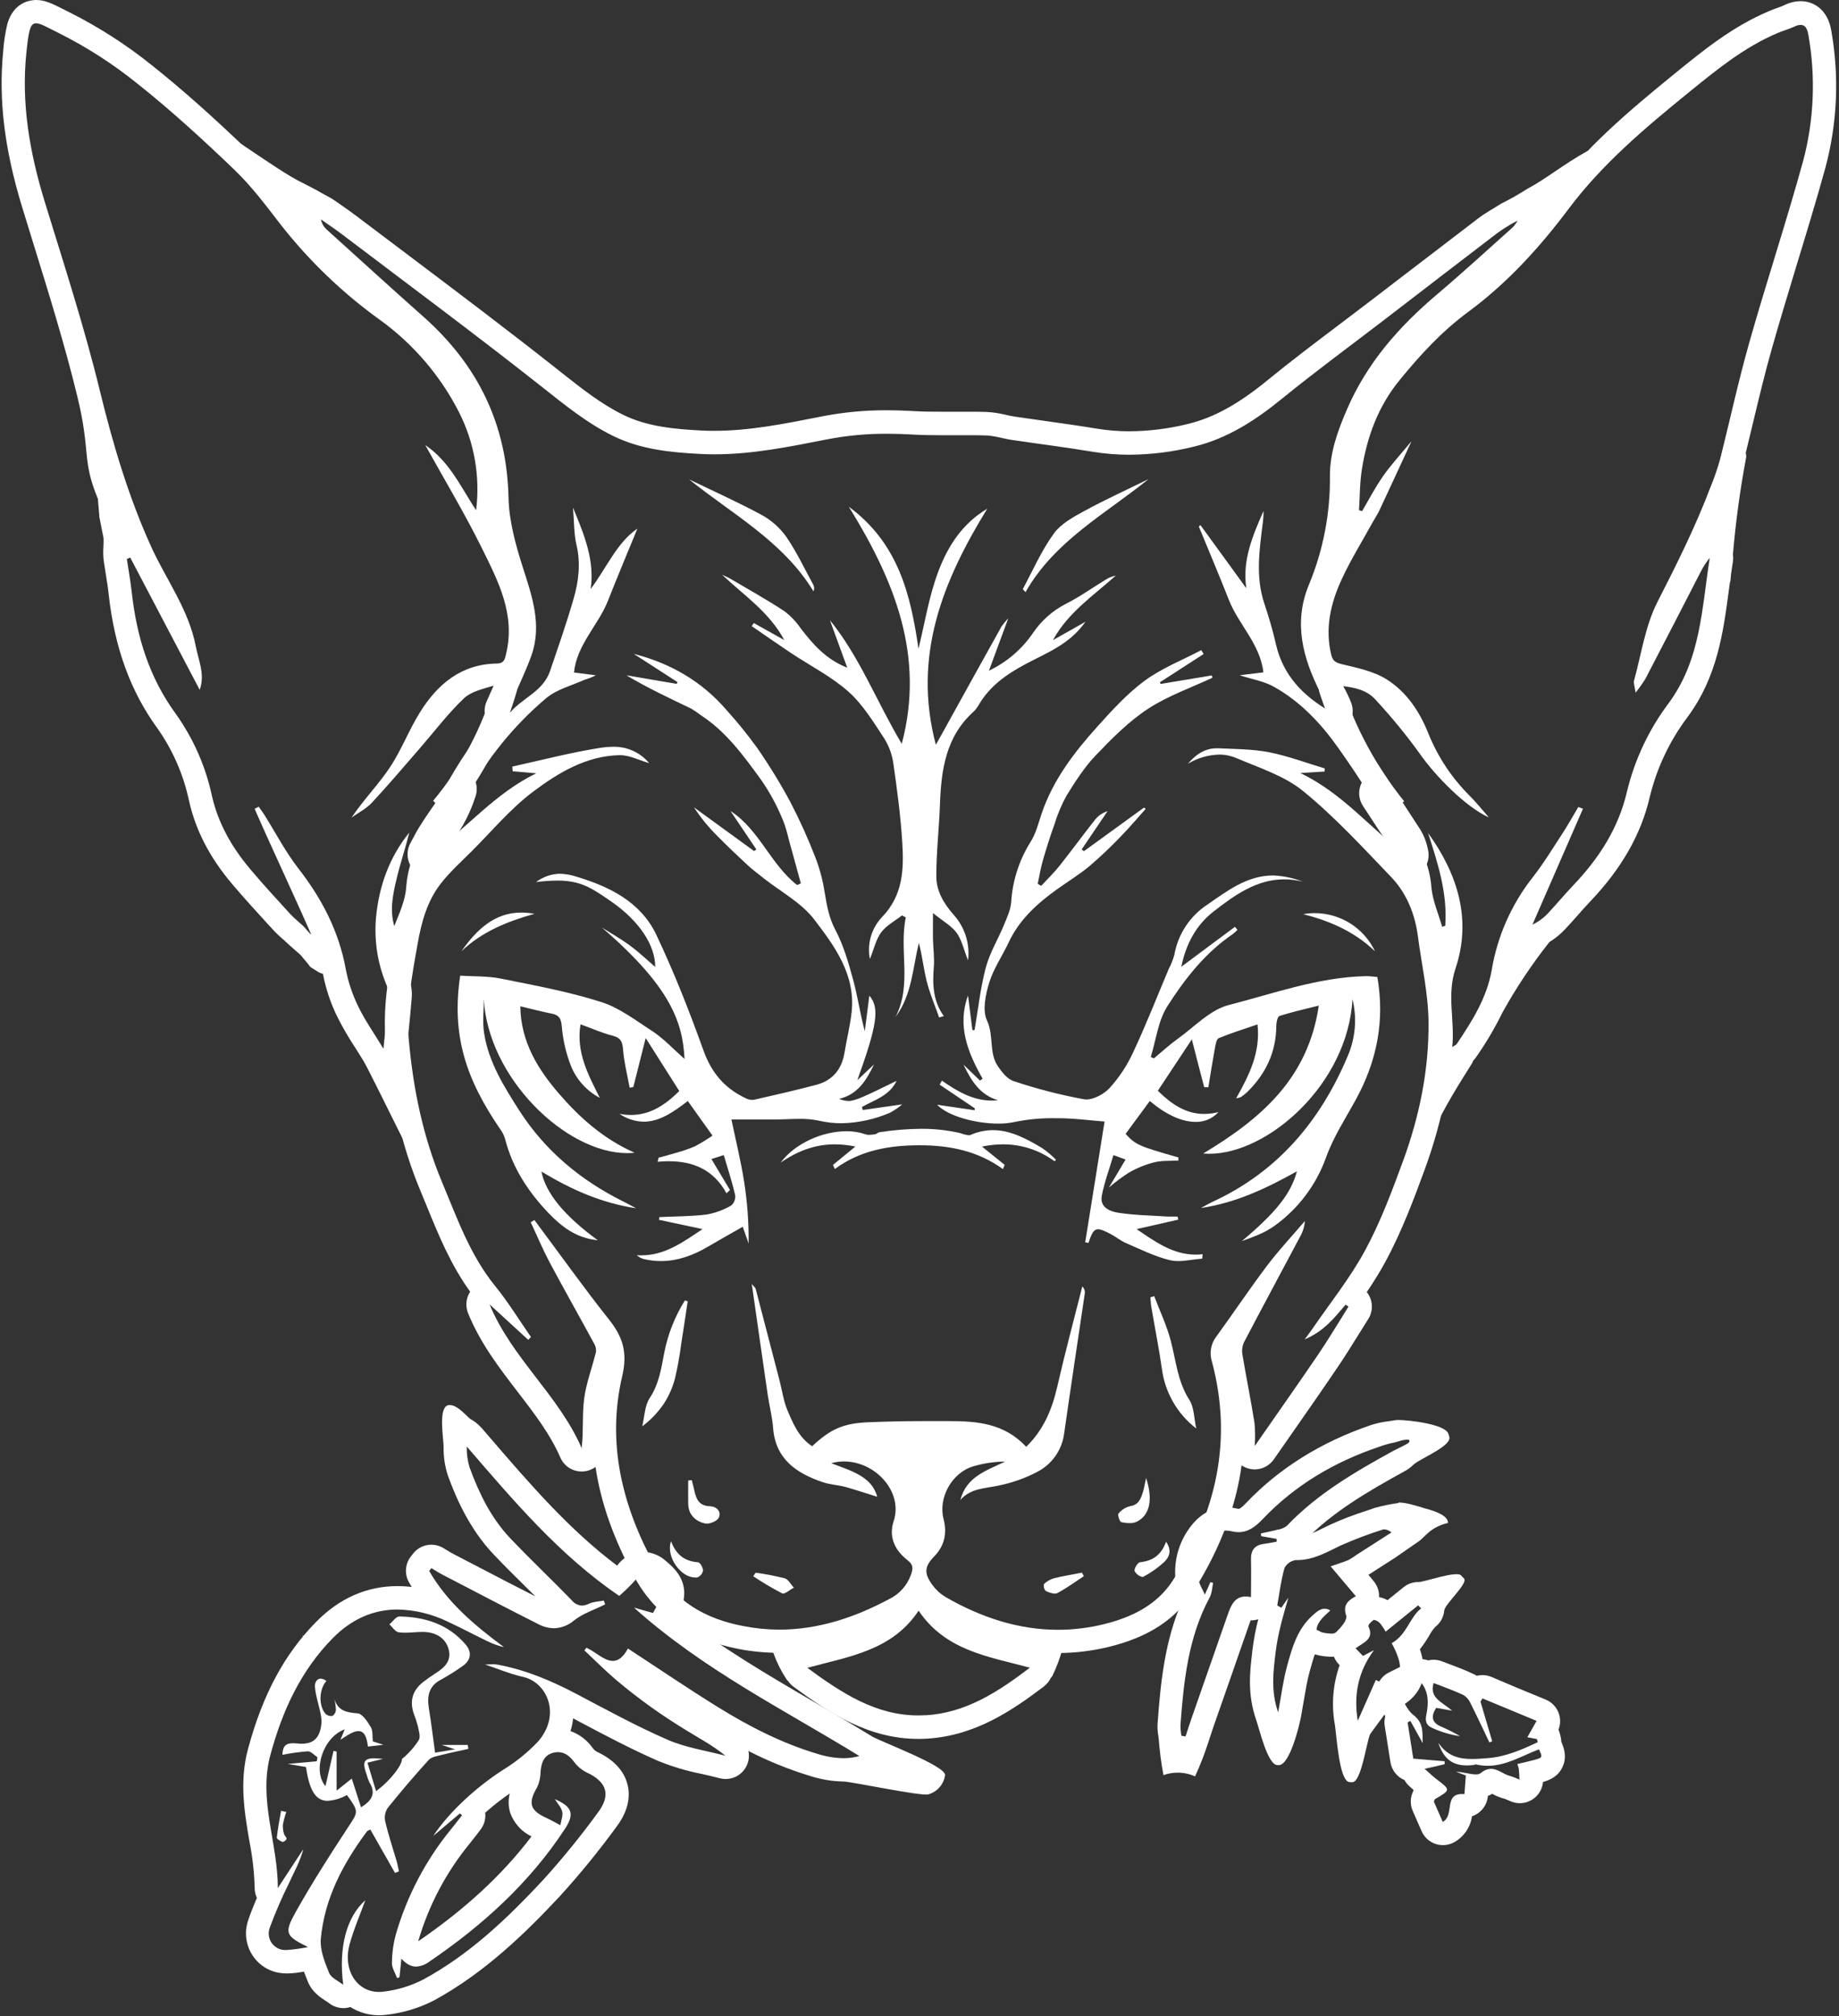 <svg width="595" height="652" viewBox="0 0 595 652" fill="none" xmlns="http://www.w3.org/2000/svg">
<rect x="0" y="0" width="595" height="652" fill="#333333" stroke="none"/>
<g clip-path="url(#clip0_48_209)">
<path d="M99.34 530.45C98.852 529.877 98.335 529.33 97.79 528.81C98.574 529.159 99.383 529.45 100.21 529.68C99.936 529.955 99.646 530.212 99.34 530.45ZM80.69 584.06L82.58 583.71L83.44 583.52C83.423 583.832 83.369 584.141 83.28 584.44C82.429 584.239 81.563 584.112 80.69 584.06Z" fill="white"/>
<path d="M151.02 467.74C166.15 485.26 181.02 502.89 200.35 516.04C202.205 514.447 203.952 512.733 205.58 510.91C205.846 510.472 206.21 510.101 206.644 509.829C207.078 509.556 207.57 509.389 208.08 509.34C209.05 509.433 209.954 509.87 210.63 510.57C214.76 514.13 214.85 515.31 211.28 521.57L205.11 519.82C227.54 539.92 253.47 552.71 278.05 567.82C276.351 568.293 274.594 568.528 272.83 568.52C269.986 568.463 267.166 567.988 264.46 567.11C252.97 563.69 242.38 558.25 232.25 551.98C222.56 545.98 213.14 539.57 203.17 533.06C201.54 536.06 199.91 537.06 198.27 537.06C195.44 537.06 192.6 534.06 189.71 532.8L189.09 533.67C192.43 536.79 195.66 540.04 199.09 543C202.81 546.16 206.68 549.16 210.65 552C214.62 554.84 218.53 557.36 222.59 559.84C226.65 562.32 230.82 564.55 234.7 567.73C228.44 566.06 221.85 565.11 215.98 562.55C205.91 558.16 196.23 552.86 186.49 547.73C178.36 543.45 169.98 539.91 160.9 538.25C160.451 538.176 159.996 538.142 159.54 538.15C158.74 538.15 157.88 538.22 156.92 538.22C161.2 539.65 165.12 541.32 169.21 542.22C177.21 544.02 181.72 554.8 173.79 563.45C170.479 566.868 166.749 569.855 162.69 572.34C154.46 577.63 145.5 585.62 140.17 593.66L148.8 586.38L149.48 586.98C148.38 588.39 147.29 589.81 146.16 591.21C137.843 601.304 131.68 612.994 128.05 625.56C127.242 628.577 126.825 631.686 126.81 634.81C126.81 636.41 127.89 638.03 128.49 639.64L129.26 639.33C129.44 637.54 129.62 635.75 129.87 633.33C131.49 635.16 133.06 635.91 134.62 635.91C136.182 635.815 137.68 635.254 138.92 634.3C156.07 622.64 171.23 608.94 182.71 591.49C185.96 586.55 185.2 584.24 179.51 581.75C180.46 583.28 181.6 584.45 181.9 585.81C182.2 587.17 181.57 588.53 181.3 590.18C179.4 589.18 178.12 588.45 176.78 587.83C171.44 585.4 170.78 583.04 173.78 577.94C174.506 576.372 174.888 574.667 174.9 572.94C175.12 570.11 175.9 567.63 178.9 566.79C179.441 566.639 179.999 566.562 180.56 566.56C182.62 566.56 184.25 567.74 185.68 569.63C186.771 571.118 188.2 572.325 189.85 573.15C196.21 576.08 197.78 580.31 193.54 585.98C187.946 593.671 181.937 601.052 175.54 608.09C164.07 620.38 151.87 632.01 136.94 640.09C132.93 642.154 128.58 643.478 124.1 644C123.606 644.063 123.108 644.096 122.61 644.1C115.42 644.1 110.85 636.96 113.11 628.72C114.45 623.81 116.52 619.09 118.2 614.45C112.01 619.95 109.5 629.96 111.05 641.8C109.5 640.56 107.2 639.6 106.5 638C105.09 634.5 103.5 630.57 103.79 627C104.98 613.9 110.97 602.63 118.71 592.22C118.91 591.96 119.32 591.86 119.81 591.58C122.51 596.3 125.17 600.97 127.81 605.63L129.07 605.11C128.83 604.02 128.65 602.92 128.34 601.85C127.08 597.52 125.63 593.25 124.61 588.85C124.465 588.109 124.468 587.347 124.619 586.607C124.77 585.867 125.066 585.165 125.49 584.54C129.724 579.273 134.114 574.137 138.66 569.13C139.53 568.13 141.25 567.88 142.66 567.52C145.59 566.77 148.56 566.18 151.51 565.52C151.51 565.09 151.4 564.66 151.34 564.23H142.92L147.2 565.65L140.77 566.74C140.08 561.74 139.53 557.08 138.77 552.45C138.09 548.34 138.77 545.05 142.9 543C145.099 541.779 147.232 540.444 149.29 539C152.29 537.1 152.92 534.42 150.65 531.76C145.04 525.2 137.51 522.83 129.19 522.7C128.13 522.7 127.05 524.35 125.99 525.23C126.99 526.14 127.89 527.67 128.99 527.81C129.683 527.904 130.381 527.947 131.08 527.94C132.86 527.94 134.68 527.72 136.48 527.69H136.72C140.93 527.69 144.02 529.6 145.07 533.01C146.31 537.1 143.76 539.28 140.73 541.19C139.46 541.99 138.24 542.88 137.04 543.79C133.53 546.46 132.44 549.9 133.87 554.1C134.381 555.382 134.812 556.695 135.16 558.03C135.46 559.57 136.16 561.53 135.49 562.67C134.011 564.981 132.175 567.043 130.05 568.78C130.15 570.62 126.5 575.66 121.67 579.17C120.75 576.12 119.86 573.17 118.89 569.97L123.89 568.75C122.955 568.63 122.013 568.563 121.07 568.55C117.58 568.55 117.22 569.98 118.63 573.86C118.847 574.71 119.145 575.537 119.52 576.33C121.64 579.75 120.52 582.17 116.81 584.39C115.757 581.15 114.757 578.057 113.81 575.11L108.91 579V566.38L107.91 566.15C107.03 570.01 106.14 573.86 105.3 577.54C101.07 572.65 104.43 561.78 111.53 559.19C111.11 560.19 110.76 561.08 110.15 562.57C112.24 561.19 114.31 559.76 115.94 559.76C117.57 559.76 118.62 561.03 119.04 564.76L124.04 564.19L120.63 563.08C120.44 561.42 120.69 559.68 119.99 558.51C118.92 556.72 117.28 554.15 115.71 554.02C112.15 553.73 109.35 553.27 108.19 549.36C108.465 550.532 108.629 551.727 108.68 552.93C108.656 553.315 108.542 553.689 108.347 554.023C108.153 554.356 107.883 554.639 107.56 554.85C107.424 554.888 107.282 554.904 107.14 554.9C106.468 554.895 105.822 554.638 105.33 554.18C103.04 551.63 103.2 546.18 105.6 543.56C105.081 543.107 104.428 542.836 103.74 542.79C102.44 542.79 101.81 544.21 101.89 545.37C102.14 548.62 103.36 551.79 103.89 555.04C104.112 556.485 104.027 557.96 103.64 559.37C102.72 562.71 100.64 563.84 97.64 563.84C97.102 563.839 96.565 563.809 96.03 563.75C95.629 563.704 95.225 563.681 94.82 563.68C92.16 563.68 91.45 564.93 91.38 567.43C94.099 566.887 96.847 566.506 99.61 566.29C100.61 566.29 101.68 567.54 102.71 568.22C102.64 568.65 102.57 569.09 102.49 569.52L93.07 570.37L99.01 571.37C100.07 578.87 102.1 582.31 106.01 582.31C108.206 582.155 110.338 581.509 112.25 580.42C116.25 585.98 115.94 585.8 112.41 591.17C106.63 599.96 100.98 608.85 95.81 618.01C91.81 625.18 92.32 625.92 99.65 629.6C97.376 630.058 95.075 630.372 92.76 630.54C92.48 630.54 92.19 630.54 91.91 630.54C91.085 630.481 90.284 630.232 89.572 629.812C88.859 629.391 88.254 628.811 87.803 628.117C87.352 627.424 87.069 626.635 86.975 625.812C86.88 624.99 86.978 624.158 87.26 623.38C89.08 618.452 91.163 613.625 93.5 608.92C95.15 605.34 97.08 601.92 98.15 597.92C95.404 602.12 92.647 606.32 89.88 610.52C89.94 596 83.5 582 87.5 567.4C91.33 553.26 97.26 540.26 107.65 529.72C113.77 523.52 120.81 520.44 128.65 520.44C134.229 520.559 139.717 521.879 144.74 524.31C149.07 526.31 153.26 528.55 157.55 530.62C159.307 531.496 161.16 532.168 163.07 532.62C153.63 525.62 144.75 518.22 138.86 507.97L139.56 507.06C140.76 507.76 141.92 508.53 143.15 509.17C153.48 514.52 163.77 519.94 174.15 525.17C175.723 526.007 177.47 526.462 179.25 526.5C181.624 526.434 183.902 525.551 185.7 524C188.62 521.7 192.39 520.48 195.79 518.79L195.37 517.55C193.77 517.86 192.03 517.88 190.6 518.55C189.876 518.927 189.076 519.139 188.26 519.17C187.632 519.134 187.019 518.966 186.461 518.677C185.902 518.387 185.411 517.983 185.02 517.49C178.48 510.74 171.64 504.29 165.17 497.49C158.93 490.94 155.01 482.93 151.93 474.49C151.262 472.294 150.955 470.004 151.02 467.71M91.5 595.6C91.766 595.535 92.013 595.412 92.224 595.239C92.435 595.066 92.605 594.848 92.72 594.6C92.8 594.17 92.06 593.6 91.92 593.09C91.61 592.122 91.475 591.106 91.52 590.09C91.784 588.668 92.152 587.268 92.62 585.9L90.94 585.54C90.44 588.43 89.87 591.31 89.56 594.22C89.56 594.64 90.7 595.35 91.43 595.6H91.5ZM152.66 459.09C151.75 459.09 147.86 453.49 144.82 454.43C141.82 455.56 143.47 464.72 143.53 467.89C143.468 471.015 143.931 474.128 144.9 477.1C147.44 484.05 151.74 494.26 159.76 502.68C163.35 506.45 167.08 510.15 170.68 513.68L173.2 516.18C166.73 512.9 160.2 509.53 153.92 506.24L146.62 502.44C146.01 502.13 145.33 501.72 144.62 501.28L143.39 500.54C141.808 499.601 139.935 499.276 138.129 499.626C136.322 499.976 134.707 500.978 133.59 502.44L133.24 502.9L132.89 503.35C131.987 504.529 131.453 505.95 131.355 507.432C131.257 508.914 131.6 510.392 132.34 511.68C132.62 512.17 132.91 512.68 133.21 513.14C131.697 512.962 130.174 512.871 128.65 512.87C118.73 512.87 109.87 516.75 102.33 524.4C92.03 534.84 85.03 547.87 80.28 565.4C77.4 575.99 79.06 585.75 80.66 595.18C81.671 600.218 82.253 605.333 82.4 610.47C82.394 611.583 82.637 612.683 83.11 613.69C82.11 616.05 81.11 618.48 80.28 620.99C79.643 622.864 79.443 624.859 79.694 626.823C79.945 628.786 80.642 630.667 81.73 632.32C82.809 633.962 84.252 635.334 85.946 636.329C87.64 637.324 89.541 637.917 91.5 638.06C91.97 638.06 92.5 638.12 92.93 638.12C94.744 638.087 96.552 637.89 98.33 637.53C98.73 638.61 99.15 639.64 99.54 640.61L99.61 640.79C100.95 644.1 103.61 645.84 105.38 647C105.75 647.24 106.17 647.52 106.38 647.67C107.348 648.449 108.494 648.977 109.715 649.207C110.936 649.438 112.195 649.363 113.38 648.99C116.149 650.735 119.358 651.654 122.63 651.64C123.46 651.641 124.288 651.588 125.11 651.48C130.483 650.87 135.698 649.284 140.5 646.8C157.01 637.8 170.24 624.8 181.01 613.29C187.603 606.057 193.795 598.469 199.56 590.56C203.82 584.86 203.8 580.05 203.03 577.03C201.88 572.51 198.5 568.93 193.03 566.39C192.51 566.075 192.061 565.657 191.71 565.16C189.948 562.665 187.458 560.775 184.58 559.75C185 558.412 185.285 557.035 185.43 555.64L187.43 556.7C195.69 561.08 204.23 565.6 213.05 569.45C217.63 571.295 222.375 572.702 227.22 573.65C229.22 574.1 231.04 574.52 232.84 575C233.474 575.166 234.126 575.25 234.78 575.25C235.899 575.251 237.004 575.003 238.015 574.523C239.026 574.043 239.917 573.344 240.623 572.475C241.329 571.607 241.833 570.593 242.097 569.505C242.361 568.418 242.379 567.285 242.15 566.19C248.624 569.502 255.381 572.23 262.34 574.34C265.746 575.417 269.289 575.997 272.86 576.06C275.32 576.06 297.99 580.87 300.33 580.22C301.74 579.828 303.006 579.035 303.972 577.935C304.938 576.836 305.563 575.479 305.77 574.03C306.18 571.03 284.58 563.03 282.03 561.42C275.76 557.56 269.34 553.81 263.12 550.18C248.46 541.62 233.4 532.82 219.58 522.04C220.829 519.76 221.451 517.189 221.38 514.59C221.08 509.59 217.63 506.59 215.57 504.87C213.543 502.97 210.888 501.881 208.11 501.81C206.453 501.837 204.826 502.255 203.361 503.03C201.896 503.805 200.635 504.915 199.68 506.27C184.26 494.69 171.68 480.16 158.52 464.86L156.75 462.81C155.887 461.749 154.919 460.777 153.86 459.91L152.66 459.09ZM157.05 586.09C159.547 583.879 162.175 581.822 164.92 579.93C164.403 582.014 164.465 584.199 165.1 586.25C166.308 589.571 168.772 592.286 171.96 593.81C162.67 606.1 150.62 617.24 135.35 627.7V627.58C138.728 616.03 144.416 605.286 152.07 596C152.88 595 153.66 594 154.42 593L155.42 591.68C156.03 590.91 156.482 590.026 156.75 589.081C157.018 588.135 157.096 587.146 156.98 586.17L157.05 586.09Z" fill="white"/>
<path d="M459.71 544C462.13 546.69 462.32 550.56 461.51 554.34C461 556.69 461.51 557.96 463.51 558.79C466.335 560.083 469.333 560.963 472.41 561.4C470.496 560.299 468.527 559.298 466.51 558.4C463.25 557.11 462.85 555.14 464.67 552.24L469.84 553.16C466.59 550.32 462.36 549.07 463.84 544.21C467.09 545.48 470.38 546.63 473.53 548.11C474.557 548.768 475.36 549.724 475.83 550.85C477.92 555 479.88 559.23 481.89 563.42L482.79 563.04L479.01 550.24L479.64 549.18L497.16 556.46C496.07 558.41 495.16 560 494.16 561.75L497.28 562.34L497.53 563.34C492.37 565.79 487.08 568.09 481.25 568.51C479.58 568.64 477.88 568.78 476.25 568.78C472.14 568.78 468.25 567.89 465.35 563.51C467.06 568.69 469.88 570.86 474.62 570.86C475.355 570.856 476.09 570.809 476.82 570.72C477.04 570.72 477.28 570.52 477.47 570.52H477.5C478.75 570.826 480.033 570.981 481.32 570.98C487.32 570.98 492.47 567.72 497.92 565.66C499.16 568.32 499.16 568.34 496.05 569.17C494.38 569.63 492.68 569.99 490.93 570.41C491.139 570.927 491.299 571.463 491.41 572.01C491.53 573.15 491.56 574.31 491.62 575.46C490.652 574.989 489.649 574.594 488.62 574.28C486.5 573.8 484.68 571.96 482.43 571.96C481.208 572.007 480.042 572.485 479.14 573.31C478.654 573.645 478.068 573.804 477.48 573.76C475.68 573.76 473.15 572.92 471.13 572.92L474.27 574.11C474.12 576.11 473.98 577.92 473.82 580.11C473.51 580.11 473.22 580.11 472.96 580.11C467.12 580.11 470.64 587.11 466.79 589.11C465.79 586.87 464.84 584.65 463.91 582.54C464.12 582.14 464.17 581.82 464.34 581.72C469.41 578.78 469.4 578.8 464.62 575.18C463.55 574.37 462.62 573.41 460.93 571.95C462.69 571.56 463.69 571.35 464.68 571.12C465.67 570.89 466.49 570.68 467.4 570.46V569.51L457.27 568.66C456.64 564.66 456.03 560.79 455.43 556.95L456.31 556.45L460.31 563.64C460.15 560.48 460.79 557.24 457.31 554.56C455.11 552.87 454.06 549.7 452.73 547.56L459.73 544.07M459.73 536.54C458.57 536.542 457.427 536.812 456.39 537.33L454.9 538.06L449.36 540.81C448.422 541.281 447.594 541.942 446.927 542.752C446.26 543.561 445.77 544.501 445.487 545.512C445.205 546.522 445.136 547.58 445.287 548.618C445.437 549.656 445.802 550.651 446.36 551.54C446.59 551.91 446.89 552.49 447.2 553.1C447.51 553.71 447.82 554.31 448.2 554.96C447.92 555.986 447.858 557.059 448.02 558.11L448.67 562.19L449.87 569.82C450.072 571.089 450.595 572.285 451.39 573.295C452.185 574.305 453.224 575.095 454.41 575.59C454.824 576.344 455.365 577.021 456.01 577.59L457.38 578.82C457.28 579.04 457.21 579.22 457.16 579.35C456.705 580.32 456.463 581.375 456.449 582.446C456.435 583.517 456.65 584.579 457.08 585.56L457.66 586.88L459.96 592.13C460.374 593.075 460.979 593.925 461.736 594.627C462.493 595.329 463.386 595.868 464.36 596.21C465.337 596.551 466.373 596.687 467.405 596.612C468.437 596.536 469.443 596.25 470.36 595.77C471.936 594.915 473.291 593.702 474.316 592.23C475.34 590.757 476.006 589.066 476.26 587.29C477.166 586.996 478.005 586.528 478.73 585.91C479.498 585.264 480.13 584.472 480.588 583.579C481.047 582.686 481.323 581.711 481.4 580.71C481.888 580.527 482.36 580.303 482.81 580.04C484.113 580.773 485.509 581.328 486.96 581.69L487.75 582.03C488.11 582.19 488.51 582.37 488.97 582.54C489.847 582.892 490.784 583.072 491.73 583.07C493.609 583.068 495.419 582.364 496.806 581.097C498.194 579.83 499.058 578.091 499.23 576.22C501.48 575.56 504.11 574.46 505.56 571.34C507.01 568.22 506.07 565.26 505.16 563.23C505.14 562.687 505.066 562.148 504.94 561.62L504.78 560.97L504.69 560.62C504.582 560.17 504.431 559.731 504.24 559.31C504.968 557.473 504.946 555.424 504.177 553.604C503.408 551.783 501.954 550.338 500.13 549.58L490.13 545.45L482.5 542.22C481.587 541.842 480.608 541.649 479.62 541.65C479.003 541.653 478.389 541.726 477.79 541.87C477.439 541.652 477.075 541.455 476.7 541.28C474.18 540.1 471.7 539.14 469.22 538.21C468.34 537.88 467.45 537.54 466.57 537.21C465.694 536.865 464.761 536.688 463.82 536.69C463.237 536.692 462.657 536.759 462.09 536.89C461.32 536.631 460.512 536.499 459.7 536.5L459.73 536.54Z" fill="white"/>
<path d="M458.85 519.09L459.79 520.09C456.04 523.01 455.25 528.53 450.27 531.34C451.07 532.739 451.739 534.208 452.27 535.73C452.946 537.577 453.165 539.56 452.91 541.51C452.633 542.29 452.202 543.007 451.642 543.617C451.082 544.227 450.404 544.718 449.65 545.06C449.547 545.109 449.434 545.133 449.32 545.13C448.45 545.13 447.02 544.05 445.14 543.23C443.31 547.37 441.31 551.9 439.3 556.43C437.92 548.1 439.39 540.51 444.54 533.59L440.98 535.45L438.6 533C441.01 531.11 444.81 530.12 442.72 525.83C442.57 525.5 443.72 524.2 444.51 523.83C444.57 523.819 444.631 523.819 444.69 523.83C445.387 523.997 446.018 524.37 446.5 524.9C447.185 525.745 447.794 526.648 448.32 527.6L458.84 519.09M458.84 511.56C457.117 511.557 455.445 512.15 454.11 513.24L451.63 515.24L448.94 517.42C447.637 516.694 446.172 516.305 444.68 516.29C443.602 516.286 442.534 516.5 441.54 516.92C438.904 518.115 436.813 520.256 435.68 522.92C435.294 523.948 435.124 525.044 435.18 526.14C434.79 526.41 434.36 526.71 433.94 527.04C433.117 527.688 432.439 528.501 431.948 529.426C431.457 530.351 431.165 531.369 431.09 532.413C431.015 533.458 431.158 534.507 431.511 535.493C431.864 536.479 432.419 537.381 433.14 538.14L433.43 538.45C431.247 544.616 430.716 551.245 431.89 557.68C432.43 560.96 433.25 575.82 436.55 576.24C436.865 576.28 437.183 576.3 437.5 576.3C440.45 576.3 442.08 563.48 443.3 560.73L449.21 552.67H449.33C450.52 552.674 451.697 552.421 452.78 551.93C455.6 550.64 459.25 547.59 460.26 543.21C460.839 540.005 460.577 536.704 459.5 533.63C459.5 533.52 459.43 533.41 459.4 533.3C460.505 531.904 461.508 530.431 462.4 528.89C462.937 527.858 463.609 526.903 464.4 526.05C465.219 525.416 465.897 524.62 466.393 523.711C466.888 522.803 467.19 521.801 467.28 520.77C467.46 518.68 475.09 511.98 473.68 510.43L472.74 509.43C471.26 507.79 460.9 511.58 458.84 511.58V511.56Z" fill="white"/>
<path d="M447.88 494.52C448.743 494.597 449.559 494.948 450.21 495.52L439.03 502.68C438.133 503.362 437.179 503.968 436.18 504.49C434.35 505.24 432.44 505.79 430.52 506.49L438.67 516.13C435.84 517.69 434.45 519.21 435.59 522.51C436.03 523.79 433.8 526.32 432.3 527.78C431.825 528.13 431.237 528.291 430.65 528.23C429.895 528.211 429.142 528.127 428.4 527.98C427.24 527.77 427.82 527.84 425.95 526.98C426.15 524.48 428.47 522.49 430.43 520.76C429.881 520.394 429.24 520.193 428.58 520.18C427.05 520.18 425.76 521.38 424.5 522.52C419.7 526.88 418.02 532.89 416.41 538.79C415.17 543.31 414.6 548.01 413.54 553.71C411.11 546.71 411.99 540.51 412.69 534.5C413.39 528.49 415.09 522.63 416.86 516.59C416.09 517.68 415.33 518.77 414.57 519.87L413.25 519.13C413.98 515.13 414.46 510.98 415.58 507.05C415.936 506.351 416.457 505.75 417.099 505.298C417.74 504.847 418.482 504.559 419.26 504.46H419.66C424.91 504.46 429.15 501.97 433.66 499.79C438.113 497.811 442.673 496.085 447.32 494.62C447.497 494.559 447.683 494.529 447.87 494.53M452.5 486C449.928 486.349 447.383 486.871 444.88 487.56L442.17 488.49C438.161 489.758 434.23 491.264 430.4 493L428.56 493.9C425.15 495.59 422.46 496.9 419.66 496.9H419.26C415.09 496.9 409.71 500.13 408.34 504.95C407.5 508.098 406.849 511.294 406.39 514.52C406.21 515.64 406.03 516.7 405.84 517.76C405.663 518.748 405.686 519.762 405.908 520.741C406.13 521.72 406.545 522.644 407.13 523.46C406.275 526.792 405.634 530.176 405.21 533.59L405.12 534.44C404.38 540.72 403.55 547.84 406.43 556.14C407.49 559.14 410.14 570.75 413.32 570.75H413.88C417.29 570.49 420.31 558.42 420.94 555.07C421.29 553.17 421.59 551.42 421.87 549.73C422.44 546.36 422.93 543.46 423.67 540.73C424.22 538.73 424.76 536.73 425.41 534.92C425.957 535.101 426.514 535.245 427.08 535.35C428.258 535.573 429.452 535.694 430.65 535.71C431.913 535.757 433.173 535.555 434.357 535.114C435.541 534.673 436.626 534.002 437.55 533.14C439.13 531.6 443.55 527.29 443.15 522.14C443.977 521.528 444.67 520.753 445.185 519.863C445.7 518.973 446.028 517.987 446.147 516.965C446.266 515.944 446.174 514.908 445.877 513.924C445.58 512.939 445.084 512.025 444.42 511.24L442.75 509.24L443.09 509.01L451.27 503.77L458.95 498.45C461.01 497.14 462.62 493.82 468.48 492.45C468.59 490.01 463.98 488.52 461.34 487.84C457.76 486.73 454.86 485.84 452.47 485.84L452.5 486Z" fill="white"/>
<path d="M468.9 464.55L468.76 464.08L468.61 463.62C467.61 460.47 455.61 459.16 452.42 459.16C451.964 459.159 451.508 459.202 451.06 459.29L449.33 459.56C447.427 459.779 445.548 460.178 443.72 460.75C427.53 466.23 413.86 474.75 403.11 486.06C401.82 487.42 401.06 487.9 400.8 487.9C400.621 487.895 400.444 487.871 400.27 487.83C399.118 487.543 397.937 487.396 396.75 487.39C391.75 487.39 387.55 489.97 384.18 495.06C380.882 500.072 379.57 506.133 380.5 512.06C380.793 513.836 381.392 515.549 382.27 517.12L382.53 517.65C376.91 530.33 375.53 543.65 374.53 557.34C374.453 558.679 374.537 560.021 374.78 561.34C374.78 561.62 374.86 561.88 374.88 562.06C375.175 566.066 375.693 570.052 376.43 574C377.902 573.467 379.455 573.193 381.02 573.19C382.961 573.19 384.88 573.603 386.65 574.4C388.238 570.96 389.623 567.431 390.8 563.83C391 563.22 391.21 562.6 391.41 561.98C391.83 560.67 392.23 559.43 392.66 558.21C394.387 553.237 396.123 548.27 397.87 543.31L404.41 524.56C404.49 524.34 404.56 524.13 404.63 523.95H404.82C406.815 523.947 408.727 523.155 410.138 521.745C411.549 520.336 412.345 518.425 412.35 516.43C412.35 515.07 412.35 513.78 412.35 512.52C412.35 510.38 412.35 508.34 412.35 506.3L413.21 506.14L414.39 505.92C415.935 505.65 417.357 504.905 418.457 503.788C419.558 502.671 420.283 501.238 420.53 499.69C420.962 499.367 421.367 499.009 421.74 498.62C430.91 489 442.5 482.3 454.5 475.7C455.489 475.153 456.403 474.481 457.22 473.7L457.51 473.45C459.88 471.46 469.85 467.49 468.9 464.55ZM455.66 466.6C455.05 467.1 451.55 468.73 450.86 469.11C438.44 475.92 426.22 483.02 416.31 493.43C415.427 494.078 414.396 494.494 413.31 494.64C411.55 495.11 409.75 495.44 407.96 495.84C407.96 496.13 408.03 496.43 408.06 496.73L413.06 497.61V498.51C411.69 498.75 410.33 499.05 408.95 499.22C405.9 499.6 404.67 501.31 404.75 504.33C404.86 508.17 404.75 512.01 404.75 516.43C404.191 516.309 403.622 516.245 403.05 516.24C399.48 516.24 398.29 519.06 397.23 522.09C393.33 533.31 389.413 544.523 385.48 555.73C384.82 557.63 384.22 559.56 383.58 561.48L382.25 561.28C382.044 560.165 381.937 559.034 381.93 557.9C382.98 543.63 384.43 529.45 391.4 516.5C392.13 515.15 392.15 513.41 392.5 511.85L391.62 511.58C391.16 512.58 390.71 513.58 389.82 515.63C388.92 513.57 388.06 512.37 387.89 511.07C387.219 506.943 388.11 502.715 390.39 499.21C391.99 496.79 393.85 494.92 396.68 494.92C397.273 494.924 397.864 494.998 398.44 495.14C399.189 495.329 399.958 495.427 400.73 495.43C403.78 495.43 406.1 493.76 408.5 491.25C418.95 480.25 431.72 472.73 446.06 467.88C447.812 467.23 449.615 466.725 451.45 466.37L453.68 465.72C456.26 465.18 456.41 465.84 455.66 466.6Z" fill="white"/>
<path d="M220.4 434.58C221.14 429.98 221.81 425.37 222.51 420.76L221.58 420.52C218.375 425.649 216.129 431.318 214.95 437.25C213.95 442.37 213.28 447.44 210.22 452.05C208.56 454.55 208.54 458.13 207.79 461.22C210.514 459.182 212.88 456.705 214.79 453.89C216.362 451.447 217.555 448.78 218.33 445.98C219.223 442.22 219.914 438.414 220.4 434.58Z" fill="white"/>
<path d="M368.84 505.16C368.1 505.24 366.92 507.16 367.08 507.98C367.341 508.465 367.701 508.889 368.137 509.225C368.573 509.561 369.075 509.801 369.61 509.93C369.659 509.942 369.711 509.942 369.76 509.93C372.256 508.638 374.569 507.02 376.64 505.12C378.19 503.62 379.33 501.49 377.27 498.53C375.67 503 372.81 504.72 368.84 505.16Z" fill="white"/>
<path d="M370.81 477.9C370.37 479.9 370.19 481.18 369.81 482.39C369.12 484.52 368.5 486.6 365.63 487.03C364.158 487.397 362.846 488.232 361.89 489.41C361.53 489.81 362.25 492.07 362.77 492.18C363.649 492.388 364.547 492.498 365.45 492.51C366.203 492.532 366.953 492.396 367.65 492.11C371.96 490.14 373.15 485 370.81 477.9Z" fill="white"/>
<path d="M337.28 371.3C332.16 368.23 326.97 365.44 321.28 365.44C318.772 365.45 316.294 365.978 314 366.99C313.813 367.068 313.612 367.105 313.41 367.1C312.441 366.952 311.49 366.708 310.57 366.37C306.446 365.432 302.229 364.972 298 365C293.479 365.046 288.967 365.421 284.5 366.12C284.03 366.19 283.62 366.71 283.15 366.76C282.487 366.861 281.819 366.928 281.15 366.96C280.773 366.971 280.396 366.914 280.04 366.79C278.052 366.106 275.962 365.768 273.86 365.79C266.17 365.79 257.24 369.65 252.57 375.95C258.23 372.03 263.89 370.03 270.11 370.03C272.341 370.042 274.566 370.28 276.75 370.74L269.5 376.69C269.7 377.13 269.91 377.56 270.11 377.99C278.33 371.99 287.51 370.35 297.37 370.33H297.5C307.26 370.33 316.3 372.13 324.5 378.03L325.05 376.66L317.72 370.75C319.967 370.282 322.255 370.041 324.55 370.03C330.523 370.019 336.342 371.926 341.15 375.47C341.306 375.397 341.45 375.303 341.58 375.19C341.602 375.148 341.613 375.102 341.613 375.055C341.613 375.008 341.602 374.962 341.58 374.92C340.259 373.586 338.82 372.374 337.28 371.3Z" fill="white"/>
<path d="M253.31 515.3C254.19 515.3 255.69 513.97 256.85 513.37C255.85 512.37 255.11 510.74 253.95 510.37C250.835 509.591 247.681 508.98 244.5 508.54L243.7 509.68C246.698 511.699 249.809 513.542 253.02 515.2C253.108 515.255 253.207 515.289 253.31 515.3Z" fill="white"/>
<path d="M264.95 362.38C267.341 362.93 269.787 363.209 272.24 363.21C277.67 363.103 283.027 361.938 288.01 359.78C289.4 359.02 290.71 358.122 291.92 357.1L279.11 358.93L278.9 357.93C282.9 355.67 287.7 354.41 290.09 349.5C279.83 354.5 276.75 356.01 274.46 356.01C273.43 355.951 272.416 355.721 271.46 355.33C277.6 353.9 280.35 349.23 282.77 344.2L277.38 349.3C283.75 331.6 284.72 325.89 281.27 321.95C280.78 325.8 280.27 329.62 279.8 333.44C278.27 327.79 277.5 322.18 276.02 316.77C274.54 311.36 272.92 305.68 270.29 300.7C268.2 296.76 267.52 292.81 266.83 288.62C266.247 284.796 265.258 281.045 263.88 277.43C261.499 271.256 258.775 265.22 255.72 259.35C252.476 253.314 248.89 247.468 244.98 241.84C241.898 237.58 238.587 233.49 235.06 229.59C227.06 220.31 216.94 214.47 205.06 211.44C209.78 214.48 214.497 217.523 219.21 220.57L218.95 221.14L202.67 218.36C209.51 222.46 216.62 225.77 223.67 229.16C224.742 229.795 225.771 230.5 226.75 231.27C235.05 236.65 240.7 244.54 246.37 252.33C249.048 256.211 251.307 260.364 253.11 264.72C254.51 267.88 255.11 271.4 256.11 274.72C257.11 278.35 258.11 282 259.11 285.64L257.9 286.18C249.31 279.51 245.67 268.26 236.36 262.25L244.72 274.68L243.97 275.19L224.53 261.06C226.732 264.437 229.294 267.565 232.17 270.39C235.31 273.58 238.56 276.67 241.85 279.72C243.48 281.23 245.29 282.56 247.04 283.95C252.59 288.35 259.27 291.87 263.44 297.32C270.04 305.95 276.83 315.16 275.55 327.19C275.07 331.61 273.95 335.96 273.24 340.36C272.37 345.73 269.41 349.36 264.19 350.76C257.56 352.54 250.84 354.03 244.14 355.57C243.897 355.622 243.649 355.649 243.4 355.65C242.781 355.644 242.169 355.515 241.6 355.27C234.66 352.12 230.24 347.04 227.6 339.66C223.05 326.99 218.1 314.4 212.34 302.25C207.34 291.74 197.34 286.73 186.68 283.53C184.893 282.926 183.026 282.589 181.14 282.53C178.349 282.591 175.649 283.536 173.43 285.23C175.718 284.926 178.022 284.762 180.33 284.74C187.86 284.74 191.4 287.09 197.89 291.6C206.76 297.77 212.02 305.6 211.99 312.66C209.23 310.29 206.61 307.78 203.71 305.66C200.81 303.54 197.71 301.81 194.71 299.9C217.01 319.09 220.89 330.57 221.48 342.43C217.94 339.29 214.92 336.04 211.35 333.61C205.83 330.08 200.5 325.89 194.5 324C183.91 320.63 172.88 318.61 161.95 316.42C157.67 315.56 153.17 315.77 148.89 315.49C146.03 334.75 150.72 348.91 161.89 365.2C162.559 366.107 163.066 367.121 163.39 368.2C165.78 377.58 170.9 385.38 177.49 392.26C181.72 396.67 186.49 400.38 193.41 401.04C182.59 393.153 176.514 385.743 175.18 378.81C184.73 384.64 194.71 389.04 205.83 390.7C204.32 389.91 202.83 389.1 201.31 388.34C187.7 381.5 176.36 372.05 168.08 359.19C163.08 351.39 158.08 343.45 156.63 334.07C156.07 330.47 156.54 326.7 156.54 323.01C157.87 348.51 183.05 372.87 202.94 372.87C203.742 372.87 204.543 372.83 205.34 372.75C195.34 368.33 187.67 361.51 180.95 353.75C174.23 345.99 168.5 337.07 168.34 325.38C172.01 326.25 175.23 327.12 178.5 327.76C180.82 328.22 181.5 329.22 181.76 331.76C182.115 336.217 183.126 340.598 184.76 344.76C186.569 349.155 189.86 352.777 194.06 355C190.32 347.54 186.34 340.27 187.82 331.22C191.61 332.59 194.82 334.03 198.21 334.9C200.76 335.56 201.38 336.74 201.58 339.28C201.9 343.45 202.96 347.57 203.72 351.71L204.91 351.51C206.18 346.51 207.45 341.51 208.91 335.66C212.91 341.95 216.29 347.28 219.78 352.79C215.3 357.24 210.39 360.53 204.16 360.53C202.901 360.527 201.645 360.4 200.41 360.15C202.727 361.762 205.469 362.653 208.29 362.71C213.43 362.71 218.02 359.5 222.53 356.02L230.53 367.21C228.685 368.473 226.772 369.635 224.8 370.69C222.849 371.513 220.844 372.204 218.8 372.76C216.91 373.34 214.99 373.82 213.08 374.35C212.98 374.78 212.87 375.22 212.77 375.66C213.97 375.55 215.15 375.49 216.3 375.49C224.2 375.49 230.83 378.15 235.06 385.86L236.17 384.78L230.17 374.78L234.17 373.5C235.49 377.98 236.86 382.15 237.86 386.41C237.942 387.033 237.87 387.667 237.651 388.257C237.431 388.846 237.07 389.372 236.6 389.79C234.16 391.214 231.49 392.203 228.71 392.71C223.64 393.34 218.48 393.31 213.36 393.55C213.31 393.85 213.25 394.14 213.19 394.43L227.29 397.43C220.96 401.69 215.13 405.92 207.48 405.92C207 405.92 206.48 405.92 206.02 405.87C206.68 406.466 207.472 406.898 208.33 407.13C210.143 407.555 211.999 407.769 213.86 407.77C219.26 407.77 224.3 405.93 229.14 403.07C232.73 400.95 236.37 398.93 240.31 396.68C241.17 399.14 241.69 400.62 242.21 402.09C242.281 395.34 241.786 388.597 240.73 381.93C239.65 375.19 238.01 368.53 236.65 362H244.91H250.09H250.47C253.16 362 255.9 361.79 258.6 361.79C260.732 361.745 262.863 361.943 264.95 362.38Z" fill="white"/>
<path d="M425.41 295.26C424.145 295.257 422.883 295.374 421.64 295.61C430.38 297.79 438.33 301.33 444.88 307.61C443.128 303.926 440.371 300.813 436.926 298.628C433.481 296.443 429.489 295.275 425.41 295.26Z" fill="white"/>
<path d="M513.65 48.82C506.16 52.93 499.83 58.1 494.27 60.99C491.477 62.779 488.59 64.414 485.62 65.89C482.94 67.64 480.92 68.59 478.13 70.72C469.263 77.5 460.387 84.29 451.5 91.09L443.79 97C440.44 99.56 437.01 102.16 433.69 104.67C425.86 110.58 417.77 116.67 409.99 123.04C400.53 130.75 392.68 135.04 384.53 137.04C378.283 138.606 371.87 139.419 365.43 139.46C361.876 139.463 358.327 139.176 354.82 138.6C349.23 137.68 343.56 136.88 338.08 136.11C334.88 135.67 331.58 135.2 328.35 134.72C327.55 134.61 326.65 134.41 325.7 134.2C323.548 133.654 321.347 133.319 319.13 133.2C317.36 133.15 315.47 133.13 313.19 133.13H308.76H304.43C301.96 133.13 298.7 133.13 295.43 132.92C292.55 132.75 289.72 132.66 287.04 132.66C280.033 132.624 273.04 133.274 266.16 134.6L265.04 134.83C253.36 137.13 242.33 139.31 231.04 139.31C229.59 139.31 228.16 139.31 226.77 139.2C218.36 138.75 209.48 138 201.59 134.12C194.5 130.63 188.27 125.7 181.67 120.48L180.13 119.26C164.38 106.83 148.13 94.57 132.39 82.72C126.73 78.45 120.88 74.05 115.15 69.72C113.51 68.47 111.85 67.32 110.25 66.22L108.14 64.74C106.84 63.83 104.94 62.99 102.47 61.51L97.9 59.13C93.48 57.03 87.24 52.73 77.9 46.45C75.31 48.16 95.8 69.45 96.45 72.51C97.029 75.345 98.505 77.919 100.66 79.85L107.86 86.37C115.72 93.49 123.86 100.85 131.96 108C148.36 122.44 156.57 139.81 157.05 161.11C157.23 169.6 159.57 178.02 161.83 185.11C162.03 185.73 162.23 186.35 162.42 186.97C165.09 195.28 167.42 202.45 164.84 209.57C163.74 212.65 162.38 215.69 160.94 218.91C160.31 220.33 159.66 221.8 159.02 223.27C158.69 224.05 158.34 224.82 157.97 225.64L157.44 226.81C156.934 227.948 156.716 229.193 156.807 230.435C156.897 231.677 157.294 232.878 157.96 233.93C152.747 240.106 148.192 246.809 144.37 253.93C142.805 256.709 141.092 259.403 139.24 262C138.15 263.59 137.02 265.24 135.93 267C135.03 268.4 134.31 269.77 133.61 271.09C133.34 271.6 133.07 272.09 132.79 272.62C131.856 274.33 131.62 276.336 132.131 278.216C132.642 280.097 133.86 281.707 135.53 282.71C130.74 289.61 128.88 297.31 127.7 304.03L127.4 305.74C125.64 315.74 123.81 326.13 124.78 336.96C126.4 355.15 130.1 370.91 136.07 385.15C136.78 386.84 137.5 388.59 138.19 390.29C141.96 399.51 145.85 409.02 152.12 417.67C151.449 418.695 151.038 419.868 150.923 421.088C150.808 422.308 150.992 423.538 151.46 424.67C155.46 434.45 161.63 442.44 167.57 450.16C172.95 457.16 178.02 463.75 181.29 471.29C181.874 472.635 182.838 473.78 184.064 474.585C185.29 475.389 186.724 475.819 188.19 475.82C188.558 475.818 188.926 475.791 189.29 475.74C190.519 475.562 191.684 475.081 192.68 474.34C194.41 486.03 198.63 497.9 205.37 510.14C212.11 522.38 223.53 530.27 239.08 533.22C243.345 534.036 247.678 534.448 252.02 534.45C264.79 534.45 277.57 530.94 291.09 523.71C293.406 522.509 295.507 520.935 297.31 519.05C298.728 520.574 300.362 521.882 302.16 522.93C315.53 530.62 329.01 534.52 342.25 534.52C347.896 534.514 353.521 533.822 359 532.46C371.53 529.38 380.31 523.65 385.86 514.96C393.53 502.96 398.62 490.62 400.97 478.38C401.25 476.87 401.5 475.38 401.71 473.83C402.962 474.677 404.438 475.133 405.95 475.14C407.164 475.139 408.36 474.845 409.436 474.282C410.512 473.72 411.436 472.906 412.13 471.91C414.13 469.003 416.15 466.107 418.19 463.22C422.97 456.37 427.92 449.28 432.7 442.22C435.16 438.6 437.46 434.89 439.7 431.3C440.7 429.72 441.7 428.09 442.7 426.51C443.534 425.188 443.936 423.639 443.85 422.078C443.764 420.518 443.194 419.022 442.22 417.8C444.37 414.61 446.44 411.32 448.3 407.88C453.68 397.95 457.71 387.01 460.94 378.22C466.94 361.91 469.94 345.78 469.72 330.29C469.485 323.577 468.746 316.892 467.51 310.29C467.04 307.39 466.6 304.66 466.24 301.9C465.462 294.981 462.985 288.361 459.03 282.63C460.248 281.77 461.184 280.568 461.718 279.176C462.252 277.783 462.36 276.264 462.03 274.81C461.598 272.471 460.74 270.23 459.5 268.2C457.86 265.7 456.23 263.193 454.61 260.68C449.7 253.11 444.61 245.27 439.28 237.68C438.36 236.38 437.44 235.13 436.5 233.93C437.127 232.941 437.513 231.819 437.628 230.653C437.742 229.488 437.582 228.312 437.16 227.22C436.467 225.485 435.665 223.795 434.76 222.16C434.5 221.667 434.24 221.167 433.98 220.66C428.04 208.92 426.98 200.32 430.49 191.91C435.509 179.85 438.01 166.892 437.84 153.83C437.84 147.58 440.2 141.18 442.79 135.19C448.11 122.93 456.65 112.08 469.69 101.03C476.04 95.65 482.29 90.03 488.34 84.59C490.4 82.73 492.47 80.88 494.53 79.04C495.481 78.148 496.3 77.124 496.96 76C497.024 75.883 497.094 75.77 497.17 75.66C499.15 72.87 515.87 51.43 513.65 48.82ZM489.5 73.45C481.3 80.78 473.19 88.21 464.8 95.32C452.6 105.66 442.33 117.32 435.87 132.23C432.82 139.23 430.25 146.37 430.29 153.91C430.431 165.966 428.121 177.924 423.5 189.06C418.37 201.4 421.56 212.89 427.23 224.06C428.23 226 429.31 227.88 430.1 229.92C421.47 224.92 415.1 218.26 412.83 208.35C411.83 203.84 410.46 199.35 409.01 194.98C406.24 186.57 407.44 178.14 408.49 169.68C408.707 168.2 408.814 166.706 408.81 165.21C405.34 173.14 401.88 181.07 403.24 190.21L388.4 169.79L387.88 170.26C391.13 178.17 394.48 186.05 397.61 194.01C400.74 201.97 407.67 208.14 408.77 217.41L401.09 218.35C405.09 219.65 408.87 220.24 412 221.98C420.71 226.79 427.44 233.98 433.09 241.98C440.09 251.87 446.53 262.12 453.16 272.25C453.918 273.517 454.443 274.909 454.71 276.36C443.41 267.92 434.54 256.58 420.71 249.97L428.56 249.48C428.56 249.16 428.56 248.84 428.63 248.48C422.58 246.68 416.63 244.42 410.46 243.21C405.14 242.21 399.58 242.21 394.12 241.96H393.66C389.86 241.96 386.86 243.96 384.35 246.96C387.418 245.107 390.917 244.087 394.5 244C396.398 243.999 398.276 244.383 400.02 245.13C407.44 248.29 415.58 250.86 421.66 255.83C431.9 264.19 440.95 274.05 450.14 283.63C455.14 288.88 457.82 295.57 458.77 302.85C459.97 312.02 462.09 321.18 462.19 330.37C462.37 345.87 459.24 361.05 453.88 375.61C450.3 385.36 446.62 395.19 441.69 404.29C436.76 413.39 430.31 421.37 424.5 429.85C423.94 430.67 423.32 431.46 422.12 433.1C428.35 430.47 431.77 426.1 435.36 421.86L436.3 422.5C433.04 427.67 429.92 432.94 426.49 437.99C419.76 447.88 412.86 457.66 405.96 467.58C406.14 465.106 406.117 462.621 405.89 460.15C404.73 452.77 403.22 445.44 401.99 438.07C401.75 436.693 401.927 435.275 402.5 434C408.5 422.57 414.61 411.22 420.67 399.82C421.541 398.286 422.06 396.579 422.19 394.82C418.1 399.61 413.77 404.22 409.97 409.24C404.31 416.73 399.09 424.56 393.56 432.15C392.677 433.282 392.083 434.612 391.83 436.025C391.577 437.439 391.673 438.892 392.11 440.26C398.93 465.75 393.47 489.1 379.54 510.92C374.33 519.1 366 523 357.23 525.17C352.343 526.383 347.326 526.997 342.29 527C329.61 527 317.5 523.06 305.95 516.42C304.339 515.46 302.932 514.192 301.81 512.69C298.92 508.84 299 506.61 302.29 503.24C305.58 499.87 306.47 495.82 305.29 491.18C303.49 484.35 307.94 476.28 314.77 474.18C318.158 473.166 321.673 472.638 325.21 472.61C319.21 475.52 312.71 477.41 310.71 485.04C314.07 481.17 318.71 481.33 323.12 480.36C327.402 479.497 331.542 478.039 335.42 476.03C337.79 474.845 339.836 473.1 341.38 470.947C342.924 468.793 343.919 466.295 344.28 463.67C346.43 448.54 348.74 433.42 350.97 418.3C351.037 417.88 350.999 417.451 350.86 417.049C350.72 416.648 350.483 416.287 350.17 416C347.46 426.75 344.57 437.46 342.1 448.26C340.42 455.62 337.74 462.26 332.02 467.83C324.87 460.16 316.02 459.52 306.97 459.52C305.16 459.52 303.36 459.52 301.56 459.52H298.65C292.71 459.52 286.77 459.647 280.83 459.9C272.83 460.24 268.67 462.11 262.77 467.64C258.48 464.86 256.58 460.31 254.72 455.9C253.48 452.9 253.06 449.63 252.24 446.48C249.673 436.56 247.09 426.64 244.49 416.72C244.42 416.42 244.07 416.19 243.24 415.2C245.03 427.67 246.68 439.31 248.38 450.94C248.9 454.53 249.86 458.09 250.13 461.7C250.91 471.85 257.69 476.39 266.24 479.28C268.59 480.08 271.17 480.17 273.59 480.82C277.08 481.82 280.51 482.96 283.83 483.99C282.02 477.33 275.34 475.61 268.95 473.13C270.299 472.758 271.691 472.57 273.09 472.57C283.22 472.57 292.28 482.38 289.14 491.87C287.43 497.06 289.58 501.31 293.59 504.46C295.59 506 295.42 507.27 294.72 509.24C293.485 512.692 290.937 515.517 287.63 517.1C276.29 523.16 264.54 526.95 252.1 526.95C248.206 526.933 244.322 526.548 240.5 525.8C228.26 523.48 218.23 517.8 211.98 506.47C201.34 487.16 196.22 466.73 201.32 444.96C203.06 437.54 201.62 432.46 197.18 426.86C188.81 416.3 180.97 405.31 172.91 394.5L171.71 395.22C173.71 399.47 175.52 403.82 177.71 407.96C182.43 416.8 187.37 425.53 192.16 434.33C192.682 435.147 192.921 436.114 192.84 437.08C191.61 442.18 189.66 447.17 188.99 452.34C188.32 457.51 188.84 462.8 188.19 468.26C180.77 451.15 165.58 439.16 158.4 421.77C162.73 425.77 166.83 429.49 170.92 433.25L171.79 432.33C167.96 426.82 164.44 421.05 160.22 415.86C152.07 405.86 147.89 393.86 143 382.2C136.83 367.49 133.68 352.04 132.27 336.26C131.34 325.84 133.27 315.56 135.11 305.26C136.36 298.11 138.23 291.26 142.73 285.56C145.66 281.84 149.24 278.62 152.61 275.26C159.17 268.72 165.19 261.44 172.55 255.94C180.68 249.85 189.72 244.4 200.45 244.19H200.62C203.74 244.19 206.89 245.87 210.05 246.77C208.604 245.038 206.781 243.661 204.72 242.744C202.658 241.827 200.414 241.394 198.16 241.48C196.965 241.483 195.771 241.577 194.59 241.76C184.89 243.26 175.36 245.76 165.75 247.88L165.87 249.39L173.51 250.05C159.99 256.6 151.06 267.84 139.38 276.18C140.33 274.45 141.2 272.65 142.26 270.99C145.15 266.47 148.47 262.18 150.99 257.47C157.476 245.422 166.162 234.697 176.6 225.85C180.05 222.91 184.97 221.68 189.25 219.76C190.471 219.412 191.653 218.943 192.78 218.36L185.7 217.45C186.7 208.3 193.59 202.17 196.7 194.26C199.81 186.35 203.19 178.36 206.22 170.94C199.56 175.47 196.28 183.61 191.12 190.44C192.41 181.18 189.12 173.12 185.39 164.14C185.79 168.78 185.66 172.58 186.51 176.14C187.93 182.14 187.23 187.93 185.59 193.6C183.3 201.51 180.59 209.3 177.92 217.1C175.71 223.54 169.09 225.65 165.08 230.35L164.26 229.89C164.81 228.67 165.37 227.46 165.89 226.24C167.89 221.54 170.15 216.91 171.89 212.1C175.53 201.93 172.03 192.49 168.96 182.83C166.71 175.75 164.69 168.27 164.53 160.92C164 137.1 154.53 117.92 136.89 102.32C126.5 93.1 116.13 83.65 105.74 74.26C104.757 73.394 104.089 72.226 103.84 70.94C106.12 72.55 108.44 74.09 110.65 75.76C132.32 92.19 154.18 108.39 175.52 125.24C182.82 131.01 189.92 136.81 198.32 140.94C207.22 145.32 216.75 146.27 226.42 146.78C227.98 146.87 229.54 146.91 231.09 146.91C243.46 146.91 255.56 144.44 267.64 142.06C274.039 140.826 280.543 140.223 287.06 140.26C289.727 140.26 292.377 140.34 295.01 140.5C298.14 140.68 301.28 140.73 304.43 140.73C307.35 140.73 310.27 140.73 313.19 140.73C315.1 140.73 317.01 140.73 318.91 140.8C321.7 140.88 324.45 141.8 327.24 142.23C336.02 143.53 344.84 144.64 353.6 146.09C357.511 146.728 361.467 147.046 365.43 147.04C372.463 146.995 379.465 146.116 386.29 144.42C397.07 141.82 406.17 135.94 414.75 128.94C425.75 120.01 437.14 111.65 448.37 103.04C459.79 94.247 471.233 85.467 482.7 76.7C485.285 74.634 488.073 72.835 491.02 71.33C490.597 72.093 490.087 72.804 489.5 73.45Z" fill="white"/>
<path d="M355.07 234.92C347.59 243.23 340.78 252.07 337.07 262.92C335.99 266.11 335.17 269.55 333.38 272.33C329.71 278.193 327.571 284.885 327.16 291.79C326.94 294.28 325.79 296.79 324.81 299.12C322.91 303.74 320.21 308.12 318.95 312.89C317.2 319.47 316.48 326.33 315.32 333.07L314.62 333.12C314.153 329.38 313.68 325.64 313.2 321.9C309.62 331.72 313.13 340.37 317.92 348.8L317.07 349.41L311.73 344.24C314.18 349.37 317.02 354.05 322.9 355.77C322.235 355.84 321.568 355.876 320.9 355.88C314.79 355.88 309.69 352.88 304.74 349.42L304.02 350.73L315.4 358.39L315.33 359L303.19 357.22C306.77 360.95 315.7 363.32 322.96 363.32C324.754 363.341 326.545 363.164 328.3 362.79C332.688 361.896 337.162 361.49 341.64 361.58H342.32C347.56 361.58 352.8 362.31 357.38 362.66C355.38 375.04 353.25 388.38 351.11 401.71L352.18 401.89C353.18 398.82 353.86 397.49 355.29 397.49C356.23 397.49 357.52 398.07 359.48 399.11C361.14 399.99 362.63 401.23 364.34 401.97C369.01 403.97 373.63 406.32 378.52 407.48C379.395 407.683 380.292 407.78 381.19 407.77C383.73 407.77 386.41 407.16 388.98 406.99C388.98 406.52 389.07 406.04 389.11 405.56C388.37 405.647 387.625 405.691 386.88 405.69C379.51 405.69 373.88 401.6 367.74 397.44L381.21 394.38C381.14 394.03 381.07 393.69 381.01 393.38C380.34 393.38 379.68 393.38 379.01 393.38C378.62 393.38 378.23 393.38 377.85 393.38C372.49 393.03 367.08 392.96 361.79 392.14C359.15 391.73 355.79 390.43 356.47 386.7C357.31 382.3 358.91 378.05 360.25 373.51L364.17 374.94L358.79 384C360.833 382.228 363.002 380.608 365.28 379.15C367.853 377.676 370.615 376.559 373.49 375.83C375.99 375.22 378.69 375.42 381.3 375.26L381.24 374.26C368.31 370.57 367.49 370.21 364.18 366.65L372.02 356C377.41 360.6 382.56 362.77 386.81 362.77C388.201 362.81 389.584 362.547 390.863 361.999C392.143 361.452 393.288 360.633 394.22 359.6C392.714 359.99 391.165 360.191 389.61 360.2C383.56 360.2 378.92 356.93 374.61 352.7L385.61 336.09C387.05 341.71 388.31 346.63 389.61 351.55H390.96C391.66 347.28 392.33 343.01 393.11 338.77C393.31 337.67 393.6 335.97 394.32 335.68C398.32 334.05 402.42 332.77 406.86 331.25C407.86 340.35 404.17 347.63 399.95 355.16C400.484 355.075 401.007 354.93 401.51 354.73C402.237 354.24 402.922 353.691 403.56 353.09C409.56 347.19 412.91 340.17 412.94 331.65C412.94 330.56 413.35 328.72 413.99 328.51C417.85 327.27 421.82 326.4 426.69 325.16C423.21 349 407.57 362 389.28 373C389.92 373 390.58 373.08 391.28 373.08C410.28 373.08 436.08 350.55 437.59 323.08C439.1 329.235 438.552 335.716 436.03 341.53C427.24 362.36 413.54 378.72 392.69 388.44C391.28 389.1 389.93 389.88 388.55 390.61C399.78 388.99 409.72 384.26 419.62 378.75C417.62 386.14 412.67 392.18 401.8 401.31C405.49 399.98 409.27 398.63 412.38 396.36C419.99 390.9 425.77 383.266 428.96 374.46C431.41 367.62 435.29 361.75 438.69 355.53C445.47 343.16 448.11 330.09 445.63 315.91C444.39 315.82 443.24 315.64 442.09 315.64H441.84C426.5 316 412.06 321.26 397.5 325C391.5 326.54 386.5 332 381.1 335.86C378.38 337.81 375.91 340.1 373.33 342.24L372.33 341.77C374.04 336.25 374.7 330.05 377.7 325.36C383.34 316.54 389.88 308.16 398.77 302.11C399.338 301.677 399.873 301.203 400.37 300.69L399.56 299.69L382.2 312.61C383.7 305.39 386.86 299.24 392.63 294.75C399.55 289.36 406.63 284.34 415.5 284.34C417.523 284.345 419.538 284.597 421.5 285.09C418.43 283.881 415.177 283.205 411.88 283.09C403.47 283.09 397.05 288.09 390.59 292.54C387.803 294.376 385.421 296.763 383.591 299.554C381.761 302.345 380.522 305.482 379.95 308.77C379.518 310.327 378.918 311.833 378.16 313.26C374.37 322.26 370.81 331.33 366.68 340.16C364.733 344.437 362.132 348.384 358.97 351.86C357.22 353.73 353.97 355.52 351.48 355.52C351.232 355.521 350.984 355.501 350.74 355.46C343.007 354.038 335.385 352.07 327.93 349.57C325.93 348.94 324.21 346.73 322.93 344.87C319.86 340.5 321.65 334.92 319.34 330C317.81 326.72 318.85 321.7 320.02 317.85C321.41 313.27 324.27 309.16 326.33 304.77C329.78 297.39 335.55 292.17 342.01 287.55C345.55 285.02 349.3 282.73 352.63 279.95C356.22 276.867 359.651 273.602 362.91 270.17C365.61 267.41 368.09 264.44 370.67 261.56L370.13 261.14L350.71 275.23L349.96 274.68L358.34 262.3C356.815 262.782 355.457 263.683 354.42 264.9C350.47 269.9 346.71 275.04 342.75 280.03C340.95 282.29 338.84 284.31 336.87 286.44L335.75 285.8C336.29 283.29 336.69 280.73 337.4 278.26C338.55 274.26 339.8 270.36 341.19 266.48C342.154 263.305 343.444 260.239 345.04 257.33C347.88 252.76 350.81 248.12 354.5 244.27C359.73 238.8 365.2 233.27 371.5 229.15C377.8 225.03 385.32 222.39 392.3 219.15L392.02 218.41L375.5 221.16L375.29 220.61L389.41 211.49C389.16 211.07 388.92 210.65 388.68 210.22C382.53 213.46 375.9 216.04 370.36 220.11C364.82 224.18 359.82 229.64 355.07 234.92Z" fill="white"/>
<path d="M378.79 433.54C377.5 428.6 375.26 423.9 373.43 419.1L372.2 419.51C372.3 420.56 372.33 421.63 372.51 422.66C373.64 429.3 374.97 435.92 375.92 442.58C376.412 446.375 377.647 450.036 379.555 453.352C381.463 456.669 384.007 459.577 387.04 461.91C386.3 458.59 386.38 455.08 384.8 452.64C380.99 446.71 380.5 440 378.79 433.54Z" fill="white"/>
<path d="M371.6 154.92C364.6 158.36 357.5 161.59 350.66 165.32C347.11 167.25 343.18 169.43 340.93 172.57C336.93 178.1 334.16 184.46 330.93 190.48C330.93 190.54 331.19 190.78 331.8 191.48C341.18 174.94 357.55 166.27 371.6 154.92Z" fill="white"/>
<path d="M341.02 510.34C339.801 510.693 338.684 511.33 337.76 512.2C337.67 512.593 337.677 513.002 337.78 513.392C337.882 513.783 338.078 514.142 338.35 514.44C339.26 514.919 340.256 515.215 341.28 515.31C341.553 515.32 341.825 515.262 342.07 515.14C345.07 513.57 347.83 511.52 350.68 509.66L350.05 508.52C347.04 509.11 344 509.6 341.02 510.34Z" fill="white"/>
<path d="M253.63 197.52C247.97 193.82 242.05 190.52 236.23 187.09C235.41 186.61 234.5 186.27 233.64 185.86C240.8 192.58 248.94 197.98 253.75 206.97L243.9 201.46L243.21 202.46C247.45 205.37 251.66 208.32 255.94 211.17C262.17 215.31 269 218.75 274.53 223.67C279.21 227.83 282.62 233.52 286.14 238.85C287.714 241.399 288.72 244.257 289.09 247.23C290.3 255.65 291.42 264.12 291.94 272.61C292.46 281.1 292.16 289.49 285.45 296.46C283.734 298.246 282.475 300.419 281.779 302.795C281.082 305.172 280.97 307.681 281.45 310.11C282.8 306.75 283.45 303.7 285.12 301.46C286.79 299.22 289.56 297.79 291.84 296.01L293.07 296.64C290.83 307.27 295.16 318.41 289.75 328.83C295.05 321.74 295.3 313.08 297.29 304.89C298.41 309.08 298.82 313.31 299.85 317.37C300.88 321.43 302.51 325.13 303.85 329L305.36 328.55C301.87 323.7 301.67 318.32 302.13 312.73C302.38 309.73 301.93 306.73 301.86 303.73C301.81 301.31 301.86 298.88 301.86 295.25C305.08 297.86 307.86 299.37 309.52 301.65C311.18 303.93 311.76 306.89 313.21 310.56C313.54 307.881 313.284 305.162 312.461 302.591C311.637 300.02 310.265 297.659 308.44 295.67C305.22 291.98 302.92 287.99 302.94 283.26C302.94 275.53 303.85 267.82 304.12 260.09C304.52 248.84 306.04 238.09 315.12 229.99C315.745 229.374 316.271 228.666 316.68 227.89C320.26 221.82 325.68 217.99 331.79 214.75C338.58 211.12 346.03 208.41 351.2 201.05L340.67 207C345.59 198 353.79 192.6 361.01 186.12C359.833 186.356 358.71 186.81 357.7 187.46C353.42 190.07 349.31 193.02 344.85 195.26C340.613 197.432 336.987 200.629 334.3 204.56C330.705 209.87 325.754 214.121 319.96 216.87L326.22 199.95C325.407 200.784 324.665 201.684 324 202.64C317.46 214.367 310.94 226.113 304.44 237.88C303.99 238.67 303.55 239.47 302.79 240.82C295.18 212.14 305.02 187.89 319.42 164.5C311.19 169.38 306.56 176.85 303.54 184.92C300.52 192.99 299.22 201.46 297.17 209.77C294.65 192.48 290.77 175.77 274.64 163.86C289.52 187.92 299.3 212.17 291.76 240.51C283.67 226.99 278.23 212.51 268.5 200.51L274.12 215.9C267.27 213.22 263.03 208.35 259.05 203.15C257.568 200.986 255.736 199.083 253.63 197.52Z" fill="white"/>
<path d="M225.86 505.17C221.74 504.84 218.86 503.02 217.11 498.35C215.37 503.49 220.34 510.09 224.86 510.09C225.086 510.105 225.313 510.105 225.54 510.09C226.018 509.919 226.445 509.629 226.781 509.248C227.117 508.867 227.351 508.406 227.46 507.91C227.5 506.92 226.5 505.22 225.86 505.17Z" fill="white"/>
<path d="M229.68 487.05C226.04 486.93 225.18 484.54 224.59 481.7C224.37 480.7 224.08 479.65 223.83 478.62L222.67 478.72C222.67 481.27 222.61 483.82 222.67 486.38C222.79 489.9 225.1 491.93 228.13 492.63C228.302 492.662 228.476 492.679 228.65 492.68C230.04 492.68 232.09 491.74 232.56 490.75C233.5 488.69 231.79 487.11 229.68 487.05Z" fill="white"/>
<path d="M263.2 191.21C263.343 190.896 263.417 190.555 263.417 190.21C263.417 189.865 263.343 189.524 263.2 189.21C260.33 183.95 257.76 178.47 254.38 173.56C252.287 170.621 249.551 168.2 246.38 166.48C238.73 162.35 230.77 158.79 222.94 155C236.9 166.26 253.33 175 263.2 191.21Z" fill="white"/>
<path d="M168.67 295.08C160.04 295.08 154.23 300.55 149.3 307.59C155.98 301.21 164.22 297.93 172.91 295.49C171.512 295.221 170.093 295.084 168.67 295.08Z" fill="white"/>
<path d="M11.67 7.53C13.11 7.53 15.38 8.9 19.19 10.78C28.145 15.276 36.596 20.713 44.4 27C55.4 35.73 65.75 45.23 75.87 54.93C81.44 60.28 86.14 66.58 90.87 72.7C100.092 84.45 110.933 94.834 123.07 103.54C133.789 111.31 142.512 121.513 148.52 133.31C153.483 143.085 155.406 154.122 154.04 165C149.11 157.5 145.41 149.17 137.59 143.92C143.73 155 150.28 165.87 155.89 177.21C161.13 187.81 166.79 198.58 163.79 211.21C163.37 212.97 163.27 214.52 160.73 214.56C149.27 214.73 141.57 221.2 135.88 230.32C132.31 236.04 129.88 242.52 126.18 248.09C122.48 253.66 117.65 258.55 113.74 264.37C115.96 262.78 118.51 261.5 120.33 259.55C125.69 253.79 130.77 247.78 135.93 241.85C140.61 236.47 144.93 230.73 150.06 225.85C152.51 223.51 156.47 222.73 159.93 221.65C155.994 235.324 149.251 248.028 140.13 258.95L140.85 259.66L146.74 255.11C144.997 260.619 142.107 265.697 138.26 270.01C133.86 274.87 131.9 280.48 131.42 287.01C131.1 291.24 129.19 295.36 127.56 299.46C126.05 294.28 127.12 289.22 128.29 284.27C129.46 279.32 131.17 274.27 132.43 269.21C125.94 277.21 122.62 286.54 121.66 296.67C120.998 304.079 122.152 311.537 125.02 318.4C125.499 319.416 125.745 320.527 125.74 321.65C125.31 327.11 124.74 332.56 124.06 339.13C121.06 334.13 118.12 330.02 115.95 325.53C114.065 321.709 112.699 317.653 111.89 313.47C109.67 301.17 104.16 290.62 96.55 280.83C92.36 275.45 89.18 269.29 85.55 263.5C84.98 262.59 84.32 261.74 83.7 260.86L82.38 261.52C87.8 273.96 95.24 289.67 100.66 302.11C100.47 302.29 99.1 300.43 98.07 299.38C96.68 298.11 95.19 296.94 93.92 295.56C89.53 290.75 85.1 285.96 80.92 280.99C75.02 273.99 70.55 266.19 68.54 257.22C66.497 247.745 62.543 238.785 56.92 230.89C48.21 219 44.22 205.79 42.63 191.51C42.23 187.91 41.58 184.35 41.04 180.77L42.13 180.28C49.617 194.54 57.11 208.8 64.61 223.06C66.41 218.06 64.24 213.63 63.35 209.01C61.04 197.01 53.73 187.41 48.85 176.65C41.55 160.55 36.54 143.65 32.34 126.46C27.28 105.68 20.63 85.28 14.34 64.81C9.63 49.3 6.86 33.57 8.5 17.38C9.25 10.08 9.69 7.53 11.66 7.53M11.66 0C10.01 0 4.5 0.55 2.41 7.62C1.693 10.575 1.232 13.586 1.03 16.62C-0.5 32.12 1.4 48.13 7.17 67C8.38 71 9.61 74.91 10.83 78.87C15.83 95 21 111.68 25.03 128.23C29.43 146.23 26.37 148.51 31.69 161.34C31.64 161.34 32.2 167.14 32.15 167.17L33.5 174C33.61 176.53 33.13 178.52 33.64 181.86C33.81 183.02 33.99 184.17 34.18 185.32C34.57 187.75 34.94 190.04 35.18 192.32C37.07 209.32 42.18 223.44 50.8 235.32C55.827 242.389 59.35 250.415 61.15 258.9C63.29 268.48 67.86 277.31 75.15 285.9C78.93 290.36 82.9 294.7 86.74 298.9L88.37 300.67C89.443 301.819 90.585 302.901 91.79 303.91L92.96 305C94.4 306.32 95.76 307.47 97.3 308.83C98.79 310.78 99.3 311.05 100.36 312.64C102.69 314.06 103.26 314.64 104.49 314.88C105.409 319.738 106.987 324.449 109.18 328.88C110.903 332.289 112.823 335.595 114.93 338.78C115.82 340.17 116.73 341.61 117.63 343.1C119.01 345.38 125.98 359.61 130.27 368.19C130.82 368.19 127.58 349.08 128.14 348.96C131.3 348.24 131.23 343.16 131.55 339.96C131.73 338.2 131.9 336.53 132.06 334.91C132.5 330.55 132.92 326.42 133.24 322.34C133.363 320.049 132.934 317.761 131.99 315.67C130.826 312.823 129.984 309.854 129.48 306.82C130.619 306.524 131.672 305.963 132.553 305.183C133.434 304.402 134.118 303.425 134.55 302.33L135.24 300.62C136.8 296.8 138.57 292.47 138.92 287.62C139.32 282.26 140.83 278.4 143.84 275.09C148.37 270.016 151.777 264.042 153.84 257.56C154.354 256.052 154.375 254.42 153.9 252.9C159.693 243.888 164.147 234.082 167.12 223.79C167.486 222.551 167.523 221.238 167.23 219.98C167.834 219.504 168.378 218.957 168.85 218.35C169.939 216.871 170.672 215.159 170.99 213.35L171.08 212.98C174.61 198.11 168.52 185.81 163.14 174.98L162.61 173.91C161.843 172.35 161.057 170.8 160.25 169.26C160.913 168.275 161.334 167.148 161.48 165.97C163.05 153.586 160.873 141.015 155.23 129.88C148.71 116.999 139.202 105.865 127.5 97.41C115.932 89.117 105.607 79.213 96.84 68C83.44 50.78 82.91 50 95.21 65.9C90.91 60.077 86.187 54.579 81.08 49.45C68.72 37.59 58.85 28.83 49.08 21.06C40.849 14.448 31.939 8.73 22.5 4C21.66 3.59 20.9 3.2 20.21 2.85C16.96 1.21 14.6 0 11.67 0L11.66 0Z" fill="white"/>
<path d="M592.5 9.91C591.34 2.91 586.62 0.38 582.59 0.38C580.733 0.407 578.906 0.859 577.25 1.7C576.49 2.044 575.712 2.348 574.92 2.61C574.14 2.89 573.25 3.21 572.34 3.61C560.66 8.51 551.21 16.19 542.08 23.61L541.53 24.06C526.84 36 512.71 48 501.5 63C491.5 76.42 481.36 86.79 470.62 94.71C460.55 102.15 452.68 111.17 446.96 118.2C439.83 126.95 435.34 137.49 433.26 150.42C432.784 153.734 432.507 157.073 432.43 160.42C432.38 161.8 432.33 163.1 432.24 164.42C432.163 165.533 432.335 166.648 432.743 167.686C433.151 168.724 433.786 169.658 434.6 170.42L434.49 170.61C432.03 174.92 429.49 179.37 427.31 184.08C422.44 194.6 421.17 204.23 423.44 213.51C423.944 215.843 425.194 217.949 427 219.51C426.495 221.039 426.495 222.691 427 224.22C430.292 234.354 434.866 244.025 440.61 253C439.98 254.201 439.687 255.549 439.761 256.903C439.835 258.257 440.273 259.565 441.03 260.69C441.97 262.09 442.92 263.55 443.85 264.97C446.05 268.36 448.33 271.86 450.91 275.23C453.657 278.762 455.283 283.036 455.58 287.5C456.024 291.133 456.893 294.7 458.17 298.13C458.6 299.4 459 300.6 459.33 301.76C459.606 302.731 460.074 303.636 460.706 304.423C461.338 305.209 462.122 305.861 463.01 306.34C463.588 306.647 464.203 306.879 464.84 307.03C464.56 308.28 464.21 309.53 463.84 310.77C461.6 317.44 461.99 323.6 462.33 329.03C462.594 331.956 462.624 334.899 462.42 337.83C462.277 339.238 462.534 340.658 463.162 341.926C463.79 343.195 464.763 344.26 465.97 345C466.335 345.223 466.72 345.41 467.12 345.56C466.59 346.49 466.12 347.42 465.64 348.38C464.98 349.48 464.35 350.59 463.72 351.71C463.3 352.45 462.88 353.2 462.47 353.97C462.3 354.297 462.191 354.653 462.15 355.02C459.22 360.37 456.89 365.95 456.23 371.79C455.89 374.74 460.53 375.41 461.32 372.63C461.945 370.454 462.679 368.312 463.52 366.21C463.622 366.06 463.712 365.903 463.79 365.74C467.29 358.07 471.79 350.95 476.26 343.83C476.414 343.578 476.532 343.305 476.61 343.02C476.959 342.665 477.277 342.28 477.56 341.87C480.787 337.276 483.646 332.434 486.11 327.39C490.547 319.395 495.631 311.777 501.31 304.61C503.222 303.432 504.965 301.999 506.49 300.35C507.86 298.89 509.18 297.41 510.44 295.98C511.7 294.55 513.16 292.91 514.52 291.48C524.68 280.82 530.97 269.78 533.77 257.72C536.049 248.324 540.232 239.495 546.06 231.78C555.66 218.78 557.57 204.39 559.41 190.5L559.71 188.3C559.798 188.082 559.858 187.853 559.89 187.62C559.95 186.93 560.02 186.25 560.08 185.57C560.27 184.24 560.47 182.92 560.67 181.62C560.785 180.871 560.785 180.109 560.67 179.36C561.559 168.878 562.978 158.448 564.92 148.11C565.032 147.567 564.997 147.005 564.82 146.48C565.64 143.14 566.44 139.8 567.22 136.53C569.09 128.74 571.02 120.68 573.22 112.92C575.77 103.92 578.56 94.8 581.22 85.97C584.39 75.59 587.67 64.86 590.62 54.17C594.475 39.731 595.116 24.623 592.5 9.91ZM583.37 52.14C577.95 71.81 571.52 91.21 565.95 110.84C562.4 123.36 559.67 136.12 556.46 148.74C555.642 151.63 554.66 154.471 553.52 157.25C548.65 170.14 542.52 182.41 536.23 194.7C532.3 202.43 531.05 211.54 528.69 220.06C528.46 220.9 528.9 221.92 529.19 223.97C530.346 222.529 531.415 221.02 532.39 219.45C538.39 207.91 544.39 196.34 550.31 184.79C551.103 183.221 552.069 181.745 553.19 180.39C550.6 196.54 550.35 213.18 539.95 227.29C533.512 235.831 528.896 245.602 526.39 256C523.65 267.83 517.3 277.59 509.03 286.26C506.27 289.16 503.71 292.26 500.97 295.17C499.523 296.766 497.772 298.058 495.82 298.97C501.273 286.477 506.72 273.99 512.16 261.51L510.66 260.95C508.88 263.95 507.2 266.95 505.31 269.83C502.24 274.53 499.31 279.35 495.84 283.76C488.991 292.476 484.448 302.776 482.63 313.71C481.05 322.71 476.27 330.23 471.28 337.63C471.1 337.89 470.72 338 469.87 338.56C470.75 329.81 468.03 321.8 470.93 313.14C476.24 297.31 471.62 282.63 462.05 269.35C465.2 279.12 468.38 288.89 467.6 299.35L466.6 299.68C465.38 295.39 463.49 291.17 463.11 286.81C462.68 280.924 460.523 275.296 456.91 270.63C453.45 266.11 450.49 261.2 447.31 256.46L448.31 255.55L453.46 259.71L454.33 259.13C445.37 248.033 438.52 235.387 434.12 221.82C438.36 222.28 442.28 223.17 445 226.2C450.101 231.695 454.863 237.496 459.26 243.57C464.34 250.88 474.12 260.86 481.72 264.33C479.66 261.97 477.72 259.53 475.52 257.33C469.81 251.655 465.297 244.891 462.25 237.44C459.42 230.24 455.2 223.86 448.79 219.77C444.54 217.06 439.16 215.96 434.15 214.77C432.15 214.26 431.23 213.77 430.73 211.77C428.62 203.13 430.54 195 434.12 187.28C437.04 180.96 440.74 175 444.12 168.88C444.84 167.57 445.69 166.32 446.33 164.97C449.64 157.9 452.91 150.8 456.69 142.66C453.2 146.89 450.1 150.23 447.51 153.92C444.92 157.61 442.95 161.48 440.7 165.28L439.7 164.97C439.99 160.54 439.93 156.06 440.64 151.7C442.33 141.2 445.85 131.5 452.74 123.03C459.43 114.82 466.46 107.18 475.04 100.85C487.63 91.56 498.04 80.14 507.48 67.59C518.36 53.04 532.23 41.39 546.26 29.99C555.31 22.64 564.33 15.22 575.26 10.63C576.99 9.91 578.82 9.4 580.51 8.63C581.156 8.286 581.869 8.088 582.6 8.05C584.05 8.05 584.75 9.25 585.09 11.28C587.509 24.862 586.925 38.808 583.38 52.14H583.37Z" fill="white"/>
<path d="M338.39 531.62C338.39 531.69 338.34 531.76 338.32 531.83L338.21 532.07C338.133 532.175 338.069 532.289 338.02 532.41C337.97 532.53 337.93 532.65 337.89 532.77L337.71 533.21C336.951 532.635 336.089 532.211 335.17 531.96C333.41 531.49 331.66 531.05 329.96 530.62C318.96 527.87 309.53 525.49 303.5 516.62C302.813 515.6 301.885 514.764 300.799 514.187C299.712 513.61 298.501 513.308 297.27 513.31C296.035 513.313 294.82 513.62 293.731 514.204C292.643 514.789 291.715 515.632 291.03 516.66C285.16 525.46 275.75 527.85 264.86 530.66C263.04 531.12 261.16 531.6 259.29 532.11C258.586 532.294 257.912 532.581 257.29 532.96C257.05 532.716 256.764 532.524 256.448 532.393C256.131 532.262 255.792 532.197 255.45 532.2C253.93 529.64 249.21 531.61 250.26 534.6C251.317 537.543 252.72 540.349 254.44 542.96C254.609 543.218 254.814 543.451 255.05 543.65C255.52 544.338 256.101 544.943 256.77 545.44C268.37 553.96 281.05 562.28 297.12 562.28C298.03 562.28 298.97 562.28 299.89 562.2C315.53 561.28 327.64 553 337.76 545.31C338.726 544.575 339.495 543.613 340 542.51C340.221 542.322 340.402 542.09 340.53 541.83C341.789 539.216 342.823 536.5 343.62 533.71C344.65 530.25 339.5 528.18 338.39 531.62ZM299.44 554.62C298.65 554.62 297.88 554.69 297.11 554.69C283.4 554.69 272.41 547.52 261.21 539.3C274.8 535.6 288.61 533.75 297.21 520.82C305.94 533.73 319.6 535.62 333.21 539.25C322.81 547.17 312.42 553.89 299.44 554.65V554.62Z" fill="white"/>
</g>
<defs>
<clipPath id="clip0_48_209">
<rect width="593.57" height="651.64" fill="white" transform="translate(0.5)"/>
</clipPath>
</defs>
</svg>

